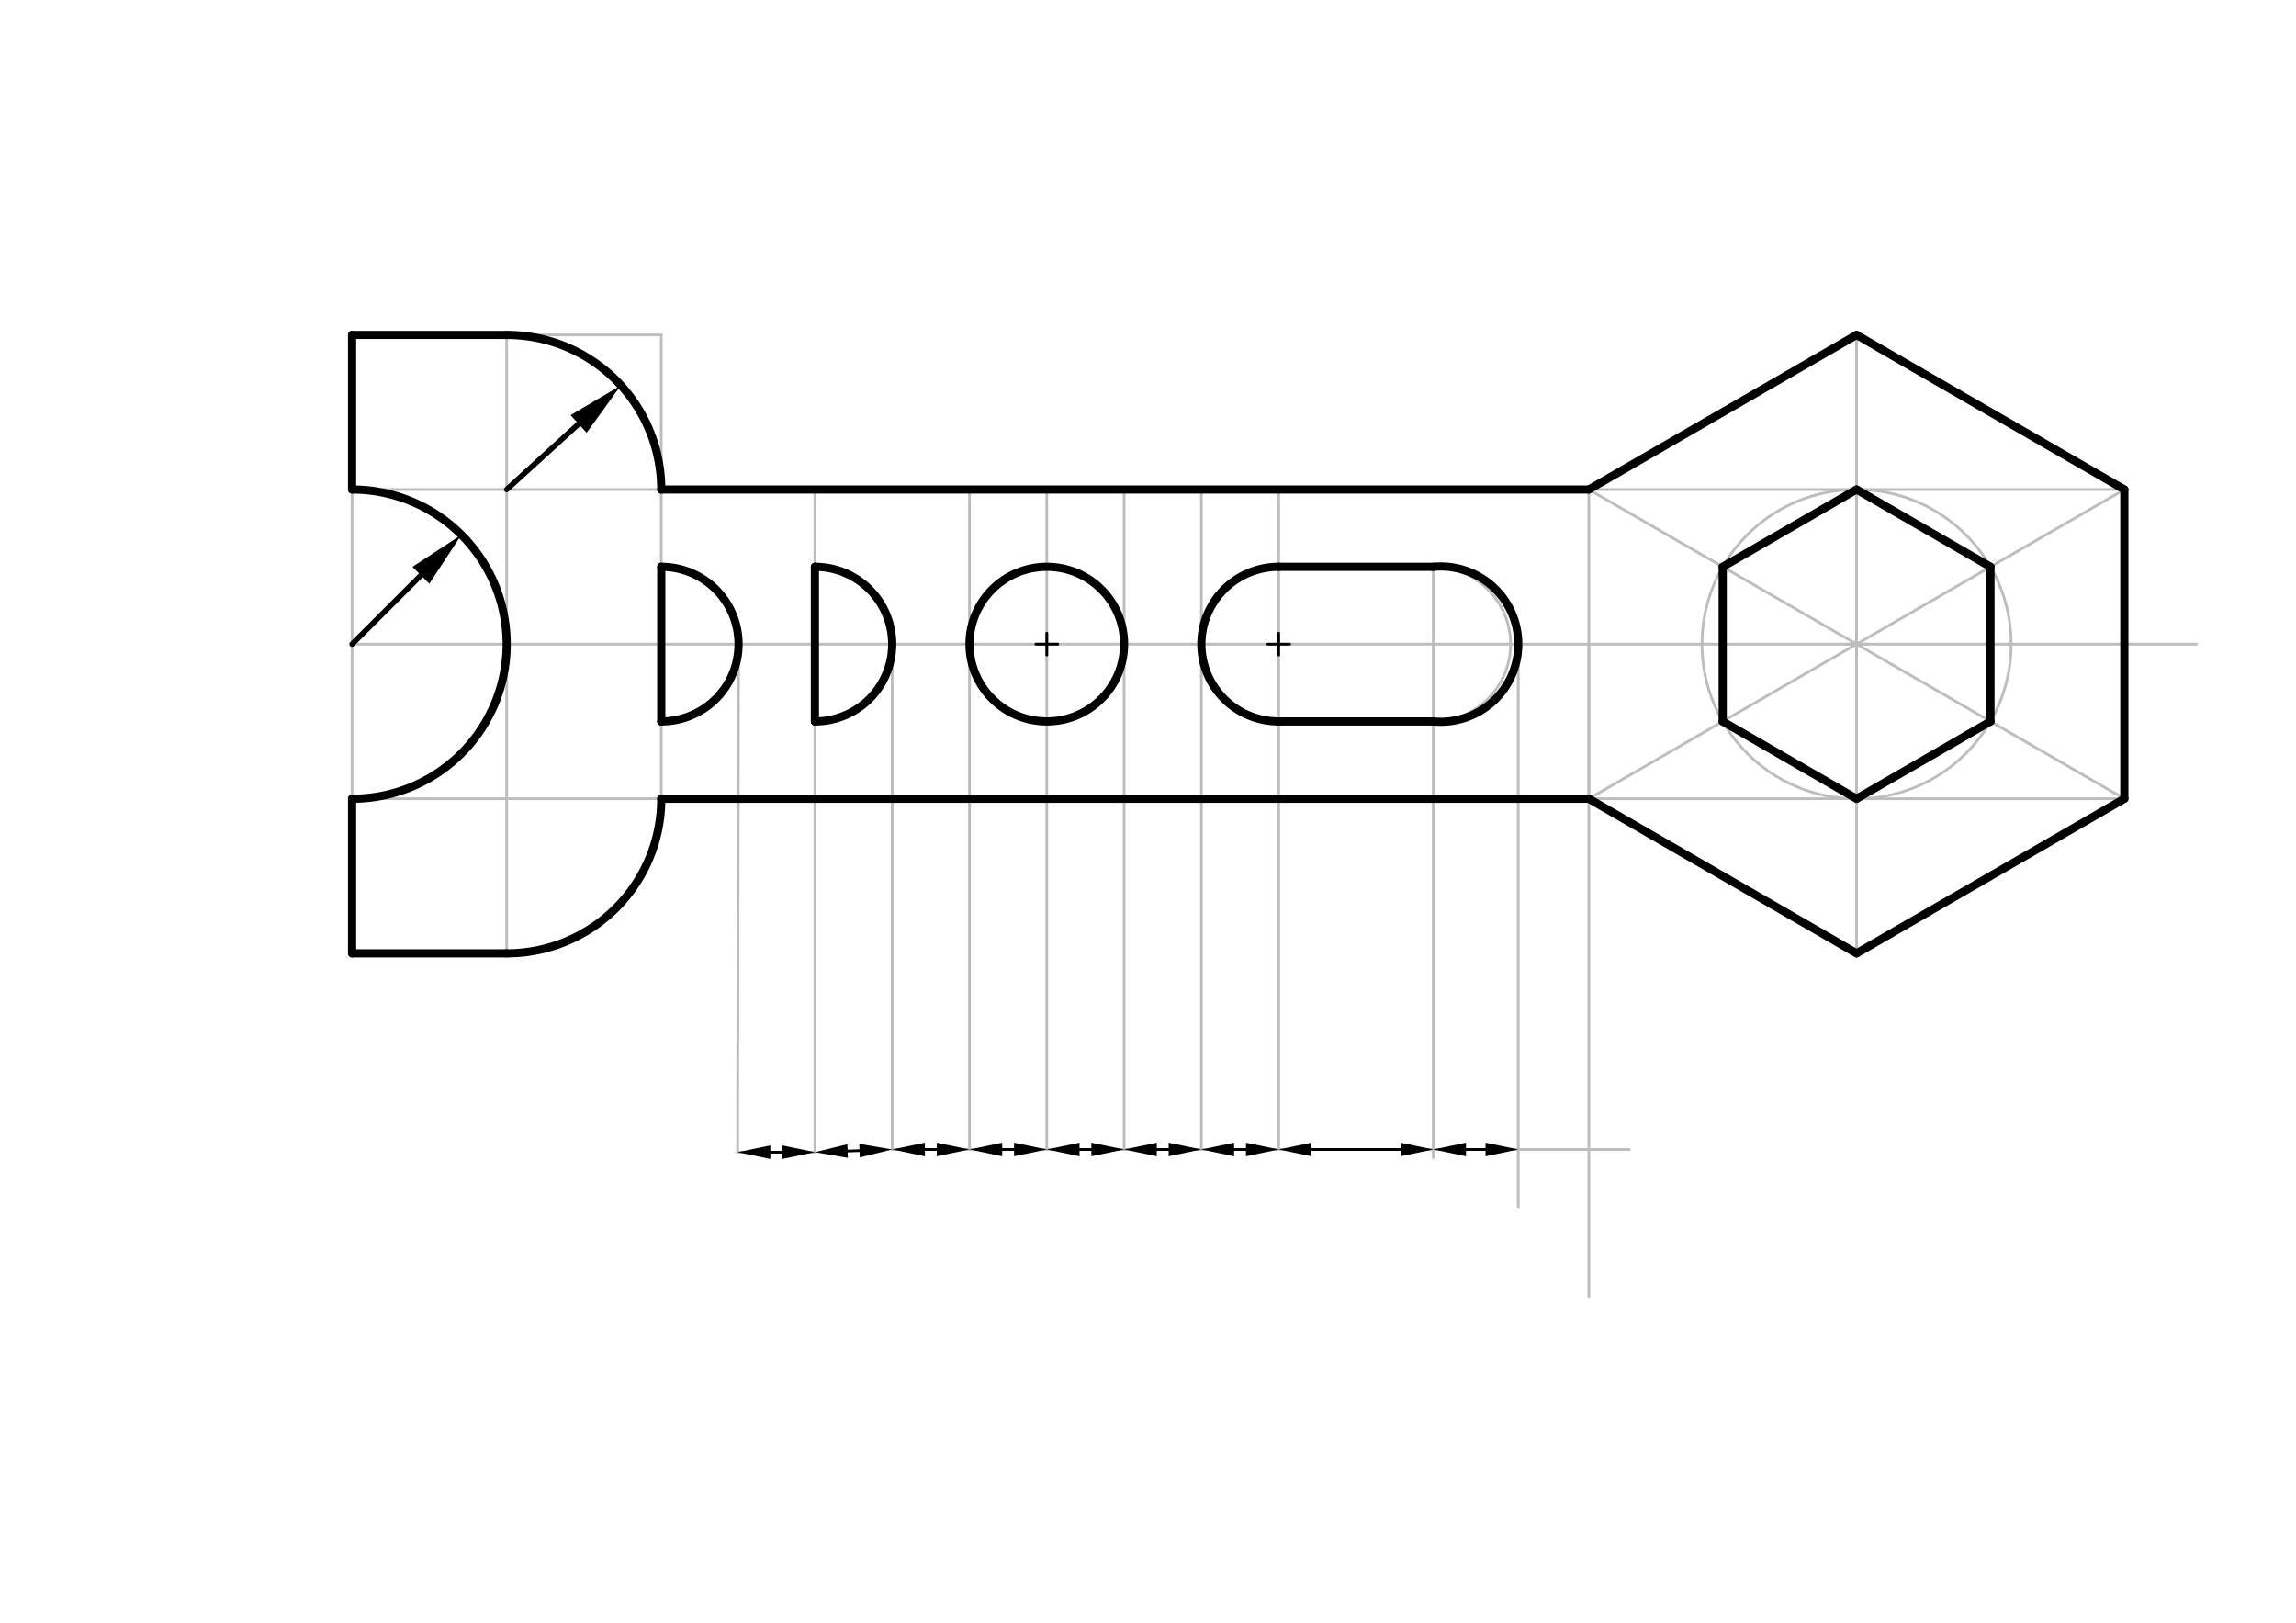 <svg xmlns="http://www.w3.org/2000/svg" class="svg--816" height="100%" preserveAspectRatio="xMidYMid meet" viewBox="0 0 842 595" width="100%"><defs><marker id="marker-arrow" markerHeight="16" markerUnits="userSpaceOnUse" markerWidth="24" orient="auto-start-reverse" refX="24" refY="4" viewBox="0 0 24 8"><path d="M 0 0 L 24 4 L 0 8 z" stroke="inherit"></path></marker></defs><g class="aux-layer--949"><g class="element--733"><line stroke="#BDBDBD" stroke-dasharray="none" stroke-linecap="round" stroke-width="1" x1="242.5" x2="582.657" y1="179.5" y2="179.5"></line></g><g class="element--733"><line stroke="#BDBDBD" stroke-dasharray="none" stroke-linecap="round" stroke-width="1" x1="242.5" x2="242.5" y1="179.5" y2="292.886"></line></g><g class="element--733"><line stroke="#BDBDBD" stroke-dasharray="none" stroke-linecap="round" stroke-width="1" x1="242.5" x2="582.657" y1="292.886" y2="292.886"></line></g><g class="element--733"><line stroke="#BDBDBD" stroke-dasharray="none" stroke-linecap="round" stroke-width="1" x1="582.657" x2="582.657" y1="179.5" y2="292.886"></line></g><g class="element--733"><line stroke="#BDBDBD" stroke-dasharray="none" stroke-linecap="round" stroke-width="1" x1="242.5" x2="805.5" y1="236.193" y2="236.193"></line></g><g class="element--733"><line stroke="#BDBDBD" stroke-dasharray="none" stroke-linecap="round" stroke-width="1" x1="582.657" x2="680.852" y1="179.5" y2="122.807"></line></g><g class="element--733"><line stroke="#BDBDBD" stroke-dasharray="none" stroke-linecap="round" stroke-width="1" x1="680.852" x2="779.047" y1="122.807" y2="179.5"></line></g><g class="element--733"><line stroke="#BDBDBD" stroke-dasharray="none" stroke-linecap="round" stroke-width="1" x1="779.047" x2="779.047" y1="179.5" y2="292.886"></line></g><g class="element--733"><line stroke="#BDBDBD" stroke-dasharray="none" stroke-linecap="round" stroke-width="1" x1="779.047" x2="680.852" y1="292.886" y2="349.579"></line></g><g class="element--733"><line stroke="#BDBDBD" stroke-dasharray="none" stroke-linecap="round" stroke-width="1" x1="582.657" x2="680.852" y1="292.886" y2="349.579"></line></g><g class="element--733"><line stroke="#BDBDBD" stroke-dasharray="none" stroke-linecap="round" stroke-width="1" x1="582.657" x2="779.047" y1="292.886" y2="292.886"></line></g><g class="element--733"><line stroke="#BDBDBD" stroke-dasharray="none" stroke-linecap="round" stroke-width="1" x1="582.657" x2="779.047" y1="179.5" y2="179.5"></line></g><g class="element--733"><line stroke="#BDBDBD" stroke-dasharray="none" stroke-linecap="round" stroke-width="1" x1="680.852" x2="680.852" y1="122.807" y2="349.579"></line></g><g class="element--733"><line stroke="#BDBDBD" stroke-dasharray="none" stroke-linecap="round" stroke-width="1" x1="582.657" x2="779.047" y1="179.5" y2="292.886"></line></g><g class="element--733"><line stroke="#BDBDBD" stroke-dasharray="none" stroke-linecap="round" stroke-width="1" x1="582.657" x2="779.047" y1="292.886" y2="179.5"></line></g><g class="element--733"><g class="center--a87"><line x1="676.852" y1="236.193" x2="684.852" y2="236.193" stroke="#BDBDBD" stroke-width="1" stroke-linecap="round"></line><line x1="680.852" y1="232.193" x2="680.852" y2="240.193" stroke="#BDBDBD" stroke-width="1" stroke-linecap="round"></line><circle class="hit--87b" cx="680.852" cy="236.193" r="4" stroke="none" fill="transparent"></circle></g><circle cx="680.852" cy="236.193" fill="none" r="56.693" stroke="#BDBDBD" stroke-dasharray="none" stroke-width="1"></circle></g><g class="element--733"><line stroke="#BDBDBD" stroke-dasharray="none" stroke-linecap="round" stroke-width="1" x1="680.852" x2="631.755" y1="292.886" y2="264.539"></line></g><g class="element--733"><line stroke="#BDBDBD" stroke-dasharray="none" stroke-linecap="round" stroke-width="1" x1="631.755" x2="631.755" y1="264.539" y2="207.846"></line></g><g class="element--733"><line stroke="#BDBDBD" stroke-dasharray="none" stroke-linecap="round" stroke-width="1" x1="631.755" x2="680.852" y1="207.846" y2="179.5"></line></g><g class="element--733"><line stroke="#BDBDBD" stroke-dasharray="none" stroke-linecap="round" stroke-width="1" x1="680.852" x2="729.95" y1="179.5" y2="207.846"></line></g><g class="element--733"><line stroke="#BDBDBD" stroke-dasharray="none" stroke-linecap="round" stroke-width="1" x1="729.95" x2="729.95" y1="207.846" y2="264.539"></line></g><g class="element--733"><line stroke="#BDBDBD" stroke-dasharray="none" stroke-linecap="round" stroke-width="1" x1="729.95" x2="680.852" y1="264.539" y2="292.886"></line></g><g class="element--733"><line stroke="#BDBDBD" stroke-dasharray="none" stroke-linecap="round" stroke-width="1" x1="242.5" x2="129.114" y1="292.886" y2="292.886"></line></g><g class="element--733"><line stroke="#BDBDBD" stroke-dasharray="none" stroke-linecap="round" stroke-width="1" x1="129.114" x2="129.114" y1="292.886" y2="179.5"></line></g><g class="element--733"><line stroke="#BDBDBD" stroke-dasharray="none" stroke-linecap="round" stroke-width="1" x1="129.114" x2="242.5" y1="179.5" y2="179.5"></line></g><g class="element--733"><line stroke="#BDBDBD" stroke-dasharray="none" stroke-linecap="round" stroke-width="1" x1="185.807" x2="185.807" y1="179.5" y2="292.886"></line></g><g class="element--733"><line stroke="#BDBDBD" stroke-dasharray="none" stroke-linecap="round" stroke-width="1" x1="129.114" x2="242.5" y1="236.193" y2="236.193"></line></g><g class="element--733"><line stroke="#BDBDBD" stroke-dasharray="none" stroke-linecap="round" stroke-width="1" x1="185.807" x2="185.807" y1="292.886" y2="349.579"></line></g><g class="element--733"><path d="M 242.5 207.846 A 28.346 28.346 0 0 1 242.5 264.539" fill="none" stroke="#BDBDBD" stroke-dasharray="none" stroke-linecap="round" stroke-width="1"></path></g><g class="element--733"><line stroke="#BDBDBD" stroke-dasharray="none" stroke-linecap="round" stroke-width="1" x1="270.846" x2="270.5" y1="236.193" y2="422.5"></line></g><g class="element--733"><line stroke="#BDBDBD" stroke-dasharray="none" stroke-linecap="round" stroke-width="1" x1="270.5" x2="298.846" y1="422.5" y2="422.5"></line></g><g class="element--733"><line stroke="#BDBDBD" stroke-dasharray="none" stroke-linecap="round" stroke-width="1" x1="298.846" x2="298.846" y1="422.5" y2="179.5"></line></g><g class="element--733"><path d="M 298.846 207.846 A 28.346 28.346 0 0 1 298.846 264.539" fill="none" stroke="#BDBDBD" stroke-dasharray="none" stroke-linecap="round" stroke-width="1"></path></g><g class="element--733"><line stroke="#BDBDBD" stroke-dasharray="none" stroke-linecap="round" stroke-width="1" x1="327.193" x2="327.193" y1="236.193" y2="421.5"></line></g><g class="element--733"><line stroke="#BDBDBD" stroke-dasharray="none" stroke-linecap="round" stroke-width="1" x1="327.193" x2="355.539" y1="421.5" y2="421.5"></line></g><g class="element--733"><line stroke="#BDBDBD" stroke-dasharray="none" stroke-linecap="round" stroke-width="1" x1="355.539" x2="355.539" y1="421.5" y2="179.5"></line></g><g class="element--733"><line stroke="#BDBDBD" stroke-dasharray="none" stroke-linecap="round" stroke-width="1" x1="355.539" x2="412.232" y1="421.5" y2="421.5"></line></g><g class="element--733"><line stroke="#BDBDBD" stroke-dasharray="none" stroke-linecap="round" stroke-width="1" x1="412.232" x2="412.232" y1="421.5" y2="179.5"></line></g><g class="element--733"><line stroke="#BDBDBD" stroke-dasharray="none" stroke-linecap="round" stroke-width="1" x1="383.886" x2="383.886" y1="421.5" y2="179.5"></line></g><g class="element--733"><g class="center--a87"><line x1="379.886" y1="236.193" x2="387.886" y2="236.193" stroke="#BDBDBD" stroke-width="1" stroke-linecap="round"></line><line x1="383.886" y1="232.193" x2="383.886" y2="240.193" stroke="#BDBDBD" stroke-width="1" stroke-linecap="round"></line><circle class="hit--87b" cx="383.886" cy="236.193" r="4" stroke="none" fill="transparent"></circle></g><circle cx="383.886" cy="236.193" fill="none" r="28.346" stroke="#BDBDBD" stroke-dasharray="none" stroke-width="1"></circle></g><g class="element--733"><line stroke="#BDBDBD" stroke-dasharray="none" stroke-linecap="round" stroke-width="1" x1="412.232" x2="440.579" y1="421.5" y2="421.5"></line></g><g class="element--733"><line stroke="#BDBDBD" stroke-dasharray="none" stroke-linecap="round" stroke-width="1" x1="440.579" x2="440.579" y1="421.5" y2="179.5"></line></g><g class="element--733"><line stroke="#BDBDBD" stroke-dasharray="none" stroke-linecap="round" stroke-width="1" x1="440.579" x2="468.925" y1="421.5" y2="421.5"></line></g><g class="element--733"><line stroke="#BDBDBD" stroke-dasharray="none" stroke-linecap="round" stroke-width="1" x1="468.925" x2="468.925" y1="421.5" y2="179.5"></line></g><g class="element--733"><path d="M 468.925 207.846 A 28.346 28.346 0 0 0 468.925 264.539" fill="none" stroke="#BDBDBD" stroke-dasharray="none" stroke-linecap="round" stroke-width="1"></path></g><g class="element--733"><line stroke="#BDBDBD" stroke-dasharray="none" stroke-linecap="round" stroke-width="1" x1="468.925" x2="525.618" y1="207.846" y2="207.846"></line></g><g class="element--733"><line stroke="#BDBDBD" stroke-dasharray="none" stroke-linecap="round" stroke-width="1" x1="468.925" x2="525.618" y1="264.539" y2="264.539"></line></g><g class="element--733"><line stroke="#BDBDBD" stroke-dasharray="none" stroke-linecap="round" stroke-width="1" x1="525.618" x2="525.618" y1="207.846" y2="264.539"></line></g><g class="element--733"><path d="M 525.618 207.846 A 28.346 28.346 0 0 1 525.618 264.539" fill="none" stroke="#BDBDBD" stroke-dasharray="none" stroke-linecap="round" stroke-width="1"></path></g><g class="element--733"><path d="M 242.5 292.886 A 56.693 56.693 0 0 1 185.807 349.579" fill="none" stroke="#BDBDBD" stroke-dasharray="none" stroke-linecap="round" stroke-width="1"></path></g><g class="element--733"><line stroke="#BDBDBD" stroke-dasharray="none" stroke-linecap="round" stroke-width="1" x1="185.807" x2="129.114" y1="349.579" y2="349.579"></line></g><g class="element--733"><line stroke="#BDBDBD" stroke-dasharray="none" stroke-linecap="round" stroke-width="1" x1="129.114" x2="129.114" y1="292.886" y2="349.579"></line></g><g class="element--733"><path d="M 129.114 179.5 A 56.693 56.693 0 0 1 129.114 292.886" fill="none" stroke="#BDBDBD" stroke-dasharray="none" stroke-linecap="round" stroke-width="1"></path></g><g class="element--733"><line stroke="#BDBDBD" stroke-dasharray="none" stroke-linecap="round" stroke-width="1" x1="129.114" x2="129.114" y1="179.5" y2="122.807"></line></g><g class="element--733"><line stroke="#BDBDBD" stroke-dasharray="none" stroke-linecap="round" stroke-width="1" x1="129.114" x2="242.5" y1="122.807" y2="122.807"></line></g><g class="element--733"><line stroke="#BDBDBD" stroke-dasharray="none" stroke-linecap="round" stroke-width="1" x1="242.5" x2="242.5" y1="122.807" y2="179.5"></line></g><g class="element--733"><line stroke="#BDBDBD" stroke-dasharray="none" stroke-linecap="round" stroke-width="1" x1="185.807" x2="185.807" y1="179.5" y2="122.807"></line></g><g class="element--733"><path d="M 185.807 122.807 A 56.693 56.693 0 0 1 242.5 179.5" fill="none" stroke="#BDBDBD" stroke-dasharray="none" stroke-linecap="round" stroke-width="1"></path></g><g class="element--733"><line stroke="#BDBDBD" stroke-dasharray="none" stroke-linecap="round" stroke-width="1" x1="525.618" x2="525.618" y1="264.539" y2="424.5"></line></g><g class="element--733"><line stroke="#BDBDBD" stroke-dasharray="none" stroke-linecap="round" stroke-width="1" x1="468.925" x2="576.5" y1="421.5" y2="421.5"></line></g><g class="element--733"><line stroke="#BDBDBD" stroke-dasharray="none" stroke-linecap="round" stroke-width="1" x1="556.785" x2="556.785" y1="236.193" y2="442.5"></line></g><g class="element--733"><line stroke="#BDBDBD" stroke-dasharray="none" stroke-linecap="round" stroke-width="1" x1="582.657" x2="582.657" y1="236.193" y2="475.5"></line></g><g class="element--733"><line stroke="#BDBDBD" stroke-dasharray="none" stroke-linecap="round" stroke-width="1" x1="576.5" x2="597.5" y1="421.5" y2="421.5"></line></g></g><g class="main-layer--75a"><g class="element--733"><line stroke="#000000" stroke-dasharray="none" stroke-linecap="round" stroke-width="3" x1="582.657" x2="680.852" y1="179.5" y2="122.807"></line></g><g class="element--733"><line stroke="#000000" stroke-dasharray="none" stroke-linecap="round" stroke-width="3" x1="680.852" x2="779.047" y1="122.807" y2="179.5"></line></g><g class="element--733"><line stroke="#000000" stroke-dasharray="none" stroke-linecap="round" stroke-width="3" x1="779.047" x2="779.047" y1="179.5" y2="292.886"></line></g><g class="element--733"><line stroke="#000000" stroke-dasharray="none" stroke-linecap="round" stroke-width="3" x1="779.047" x2="680.852" y1="292.886" y2="349.579"></line></g><g class="element--733"><line stroke="#000000" stroke-dasharray="none" stroke-linecap="round" stroke-width="3" x1="680.852" x2="582.657" y1="349.579" y2="292.886"></line></g><g class="element--733"><line stroke="#000000" stroke-dasharray="none" stroke-linecap="round" stroke-width="3" x1="582.657" x2="242.5" y1="292.886" y2="292.886"></line></g><g class="element--733"><line stroke="#000000" stroke-dasharray="none" stroke-linecap="round" stroke-width="3" x1="129.114" x2="185.807" y1="349.579" y2="349.579"></line></g><g class="element--733"><line stroke="#000000" stroke-dasharray="none" stroke-linecap="round" stroke-width="3" x1="129.114" x2="129.114" y1="349.579" y2="292.886"></line></g><g class="element--733"><line stroke="#000000" stroke-dasharray="none" stroke-linecap="round" stroke-width="3" x1="129.114" x2="129.114" y1="179.5" y2="122.807"></line></g><g class="element--733"><line stroke="#000000" stroke-dasharray="none" stroke-linecap="round" stroke-width="3" x1="129.114" x2="185.807" y1="122.807" y2="122.807"></line></g><g class="element--733"><path d="M 129.114 179.5 A 56.693 56.693 0 0 1 129.114 292.886" fill="none" stroke="#000000" stroke-dasharray="none" stroke-linecap="round" stroke-width="3"></path></g><g class="element--733"><path d="M 242.5 207.846 A 28.346 28.346 0 0 1 242.5 264.539" fill="none" stroke="#000000" stroke-dasharray="none" stroke-linecap="round" stroke-width="3"></path></g><g class="element--733"><path d="M 298.846 207.846 A 28.346 28.346 0 0 1 298.846 264.539" fill="none" stroke="#000000" stroke-dasharray="none" stroke-linecap="round" stroke-width="3"></path></g><g class="element--733"><g class="center--a87"><line x1="379.886" y1="236.193" x2="387.886" y2="236.193" stroke="#000000" stroke-width="1" stroke-linecap="round"></line><line x1="383.886" y1="232.193" x2="383.886" y2="240.193" stroke="#000000" stroke-width="1" stroke-linecap="round"></line><circle class="hit--87b" cx="383.886" cy="236.193" r="4" stroke="none" fill="transparent"></circle></g><circle cx="383.886" cy="236.193" fill="none" r="28.346" stroke="#000000" stroke-dasharray="none" stroke-width="3"></circle></g><g class="element--733"><g class="center--a87"><line x1="464.925" y1="236.193" x2="472.925" y2="236.193" stroke="#000000" stroke-width="1" stroke-linecap="round"></line><line x1="468.925" y1="232.193" x2="468.925" y2="240.193" stroke="#000000" stroke-width="1" stroke-linecap="round"></line><circle class="hit--87b" cx="468.925" cy="236.193" r="4" stroke="none" fill="transparent"></circle></g><circle cx="468.925" cy="236.193" fill="none" r="595.77" stroke="#000000" stroke-dasharray="none" stroke-width="3"></circle></g><g class="element--733"><path d="M 468.925 207.846 A 28.346 28.346 0 0 0 468.925 264.539" fill="none" stroke="#000000" stroke-dasharray="none" stroke-linecap="round" stroke-width="3"></path></g><g class="element--733"><path d="M 525.618 207.846 A 28.474 28.474 0 1 1 525.618 264.539" fill="none" stroke="#000000" stroke-dasharray="none" stroke-linecap="round" stroke-width="3"></path></g><g class="element--733"><path d="M 185.807 122.807 A 56.693 56.693 0 0 1 242.5 179.5" fill="none" stroke="#000000" stroke-dasharray="none" stroke-linecap="round" stroke-width="3"></path></g><g class="element--733"><path d="M 242.5 292.886 A 56.693 56.693 0 0 1 185.807 349.579" fill="none" stroke="#000000" stroke-dasharray="none" stroke-linecap="round" stroke-width="3"></path></g><g class="element--733"><line stroke="#000000" stroke-dasharray="none" stroke-linecap="round" stroke-width="3" x1="242.5" x2="582.657" y1="179.5" y2="179.5"></line></g><g class="element--733"><line stroke="#000000" stroke-dasharray="none" stroke-linecap="round" stroke-width="3" x1="242.5" x2="242.5" y1="264.539" y2="207.846"></line></g><g class="element--733"><line stroke="#000000" stroke-dasharray="none" stroke-linecap="round" stroke-width="3" x1="298.846" x2="298.846" y1="264.539" y2="207.846"></line></g><g class="element--733"><line stroke="#000000" stroke-dasharray="none" stroke-linecap="round" stroke-width="3" x1="468.925" x2="525.618" y1="264.539" y2="264.539"></line></g><g class="element--733"><line stroke="#000000" stroke-dasharray="none" stroke-linecap="round" stroke-width="3" x1="468.925" x2="525.618" y1="207.846" y2="207.846"></line></g><g class="element--733"><line stroke="#000000" stroke-dasharray="none" stroke-linecap="round" stroke-width="3" x1="631.755" x2="680.852" y1="207.846" y2="179.5"></line></g><g class="element--733"><line stroke="#000000" stroke-dasharray="none" stroke-linecap="round" stroke-width="3" x1="680.852" x2="729.95" y1="179.5" y2="207.846"></line></g><g class="element--733"><line stroke="#000000" stroke-dasharray="none" stroke-linecap="round" stroke-width="3" x1="729.95" x2="729.95" y1="207.846" y2="264.539"></line></g><g class="element--733"><line stroke="#000000" stroke-dasharray="none" stroke-linecap="round" stroke-width="3" x1="729.95" x2="680.852" y1="264.539" y2="292.886"></line></g><g class="element--733"><line stroke="#000000" stroke-dasharray="none" stroke-linecap="round" stroke-width="3" x1="680.852" x2="631.755" y1="292.886" y2="264.539"></line></g><g class="element--733"><line stroke="#000000" stroke-dasharray="none" stroke-linecap="round" stroke-width="3" x1="631.755" x2="631.755" y1="264.539" y2="207.846"></line></g><g class="element--733"><line stroke="#000000" stroke-dasharray="none" stroke-linecap="round" stroke-width="1" x1="282.5" x2="286.846" y1="422.5" y2="422.5"></line><path d="M270.5,422.5 l12,2.5 l0,-5 z" fill="#000000" stroke="#000000" stroke-width="0" transform="rotate(0, 270.5, 422.5)"></path><path d="M298.846,422.5 l12,2.5 l0,-5 z" fill="#000000" stroke="#000000" stroke-width="0" transform="rotate(180, 298.846, 422.5)"></path></g><g class="element--733"><line stroke="#000000" stroke-dasharray="none" stroke-linecap="round" stroke-width="1" x1="310.839" x2="315.2" y1="422.077" y2="421.923"></line><path d="M298.846,422.5 l12,2.5 l0,-5 z" fill="#000000" stroke="#000000" stroke-width="0" transform="rotate(357.98, 298.846, 422.5)"></path><path d="M327.193,421.5 l12,2.5 l0,-5 z" fill="#000000" stroke="#000000" stroke-width="0" transform="rotate(177.98, 327.193, 421.5)"></path></g><g class="element--733"><line stroke="#000000" stroke-dasharray="none" stroke-linecap="round" stroke-width="1" x1="339.193" x2="343.539" y1="421.5" y2="421.5"></line><path d="M327.193,421.5 l12,2.5 l0,-5 z" fill="#000000" stroke="#000000" stroke-width="0" transform="rotate(0, 327.193, 421.5)"></path><path d="M355.539,421.5 l12,2.5 l0,-5 z" fill="#000000" stroke="#000000" stroke-width="0" transform="rotate(180, 355.539, 421.5)"></path></g><g class="element--733"><line stroke="#000000" stroke-dasharray="none" stroke-linecap="round" stroke-width="1" x1="367.539" x2="371.886" y1="421.5" y2="421.5"></line><path d="M355.539,421.5 l12,2.5 l0,-5 z" fill="#000000" stroke="#000000" stroke-width="0" transform="rotate(0, 355.539, 421.5)"></path><path d="M383.886,421.5 l12,2.5 l0,-5 z" fill="#000000" stroke="#000000" stroke-width="0" transform="rotate(180, 383.886, 421.5)"></path></g><g class="element--733"><line stroke="#000000" stroke-dasharray="none" stroke-linecap="round" stroke-width="1" x1="395.886" x2="400.232" y1="421.5" y2="421.5"></line><path d="M383.886,421.5 l12,2.5 l0,-5 z" fill="#000000" stroke="#000000" stroke-width="0" transform="rotate(0, 383.886, 421.5)"></path><path d="M412.232,421.5 l12,2.5 l0,-5 z" fill="#000000" stroke="#000000" stroke-width="0" transform="rotate(180, 412.232, 421.5)"></path></g><g class="element--733"><line stroke="#000000" stroke-dasharray="none" stroke-linecap="round" stroke-width="1" x1="424.232" x2="428.579" y1="421.5" y2="421.5"></line><path d="M412.232,421.5 l12,2.5 l0,-5 z" fill="#000000" stroke="#000000" stroke-width="0" transform="rotate(0, 412.232, 421.5)"></path><path d="M440.579,421.5 l12,2.5 l0,-5 z" fill="#000000" stroke="#000000" stroke-width="0" transform="rotate(180, 440.579, 421.5)"></path></g><g class="element--733"><line stroke="#000000" stroke-dasharray="none" stroke-linecap="round" stroke-width="1" x1="452.579" x2="456.925" y1="421.5" y2="421.5"></line><path d="M440.579,421.5 l12,2.5 l0,-5 z" fill="#000000" stroke="#000000" stroke-width="0" transform="rotate(0, 440.579, 421.5)"></path><path d="M468.925,421.5 l12,2.5 l0,-5 z" fill="#000000" stroke="#000000" stroke-width="0" transform="rotate(180, 468.925, 421.5)"></path></g><g class="element--733"><line stroke="#000000" stroke-dasharray="none" stroke-linecap="round" stroke-width="1" x1="480.925" x2="513.618" y1="421.5" y2="421.5"></line><path d="M468.925,421.5 l12,2.5 l0,-5 z" fill="#000000" stroke="#000000" stroke-width="0" transform="rotate(0, 468.925, 421.5)"></path><path d="M525.618,421.5 l12,2.5 l0,-5 z" fill="#000000" stroke="#000000" stroke-width="0" transform="rotate(180, 525.618, 421.5)"></path></g><g class="element--733"><line stroke="#000000" stroke-dasharray="none" stroke-linecap="round" stroke-width="1" x1="537.618" x2="544.785" y1="421.5" y2="421.5"></line><path d="M525.618,421.5 l12,2.5 l0,-5 z" fill="#000000" stroke="#000000" stroke-width="0" transform="rotate(360, 525.618, 421.5)"></path><path d="M556.785,421.5 l12,2.5 l0,-5 z" fill="#000000" stroke="#000000" stroke-width="0" transform="rotate(180, 556.785, 421.5)"></path></g><g class="element--733"><line stroke="#000000" stroke-dasharray="none" stroke-linecap="round" stroke-width="2" x1="185.807" x2="212.187" y1="179.5" y2="155.457"></line><path d="M227.708,141.311 l21,4.375 l0,-8.75 z" fill="#000000" stroke="#000000" stroke-width="0" transform="rotate(137.653, 227.708, 141.311)"></path></g><g class="element--733"><line stroke="#000000" stroke-dasharray="none" stroke-linecap="round" stroke-width="2" x1="129.114" x2="154.353" y1="236.193" y2="210.954"></line><path d="M169.202,196.105 l21,4.375 l0,-8.75 z" fill="#000000" stroke="#000000" stroke-width="0" transform="rotate(135, 169.202, 196.105)"></path></g></g><g class="snaps-layer--ac6"></g><g class="temp-layer--52d"></g></svg>